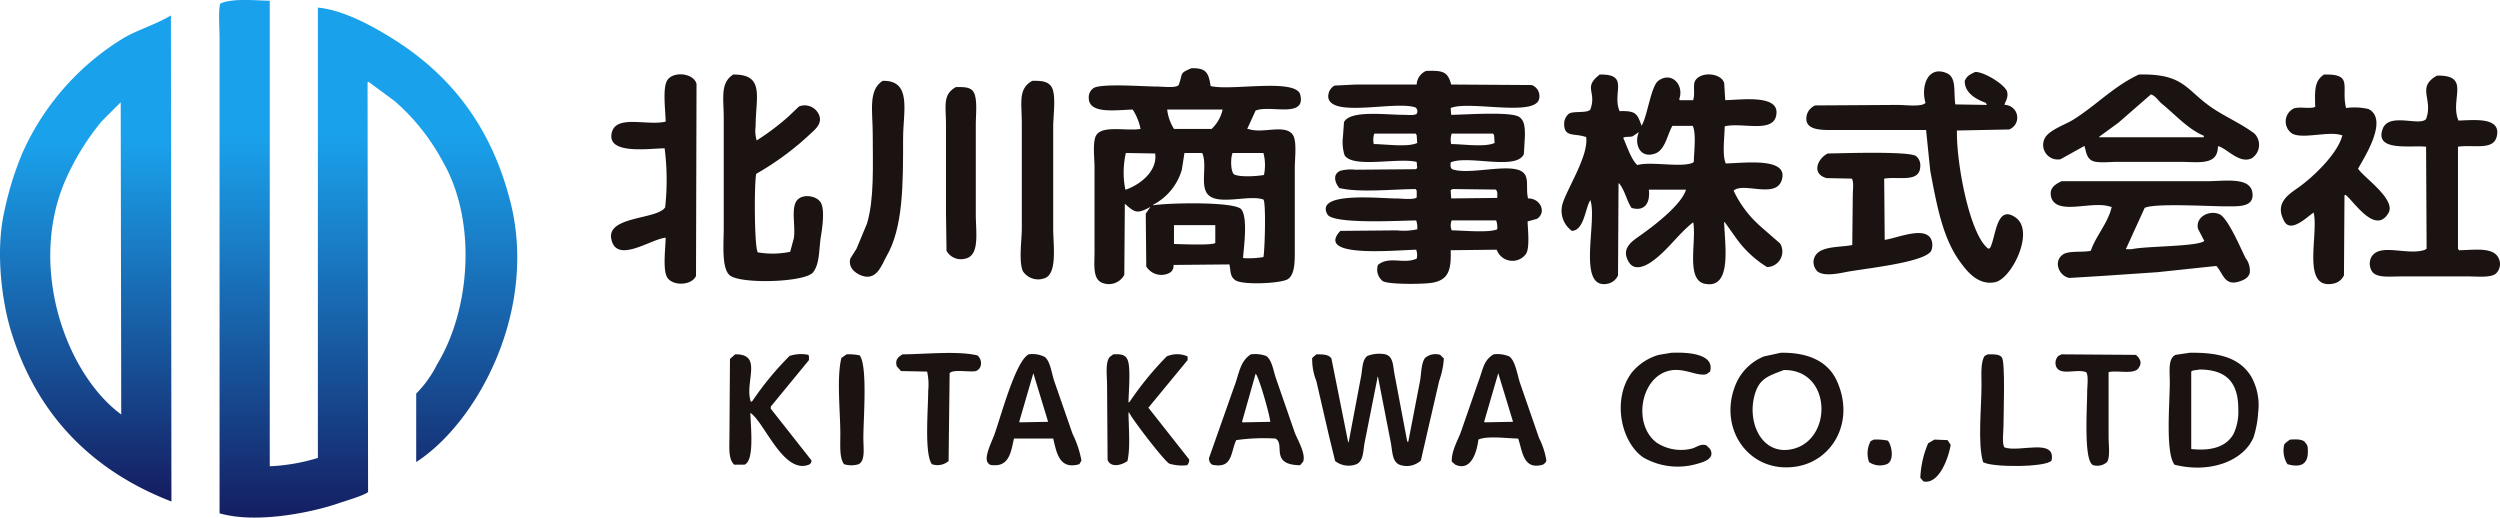 <svg xmlns="http://www.w3.org/2000/svg" xmlns:xlink="http://www.w3.org/1999/xlink" width="360" height="74.537" viewBox="0 0 360 74.537">
  <defs>
    <linearGradient id="linear-gradient" x1="0.5" x2="0.5" y2="1" gradientUnits="objectBoundingBox">
      <stop offset="0" stop-color="#1aa1eb"/>
      <stop offset="0.26" stop-color="#1aa1eb"/>
      <stop offset="0.453" stop-color="#1980c9"/>
      <stop offset="1" stop-color="#151c60"/>
    </linearGradient>
  </defs>
  <g id="グループ_26" data-name="グループ 26" transform="translate(-71 -77)">
    <path id="パス_1" data-name="パス 1" d="M107.84.115V67.142a27.622,27.622,0,0,0,6.929-1.2V1.094c3.774.344,8.165,2.837,10.845,4.519,8.308,5.214,14.126,12.635,16.87,23.422,4,15.716-4.759,31.819-13.556,37.5V56.673a16.067,16.067,0,0,0,3.012-4.217c4.82-7.9,5.772-20.712.753-29.3a30.634,30.634,0,0,0-6.853-8.585l-3.766-2.786-.151.075q.038,29.481.075,58.968c-.239.414-3.369,1.337-4.067,1.582-4,1.4-12.027,3.04-17.321,1.506V5.387c0-.914-.22-4.467.151-4.9,1.791-.765,4.917-.422,7.079-.377" transform="translate(2.005 77)" fill-rule="evenodd" fill="url(#linear-gradient)"/>
    <path id="パス_2" data-name="パス 2" d="M853.25,32.83c1.34-.018,4.351,1.887,4.594,2.862.22.883-.327,1.471-.377,1.883a1.835,1.835,0,0,1,.678,3.54l-7.531.151c-.083,4.866,1.876,15.065,4.519,17.02l.226-.075c.87-1.4.868-6.509,3.766-4.368,2.706,2-.625,8.775-3.012,9.263-2.511.514-4.14-1.694-5.046-2.937-2.506-3.438-3.326-8.018-4.293-13.1q-.3-2.937-.6-5.874H832.992c-1.912,0-4.521.107-3.992-2.184a2.1,2.1,0,0,1,1.2-1.356l11.9-.075c1.052,0,3.5.327,3.991-.3-.694-2.331.3-5.4,3.012-4.293,1.51.615,1,2.674,1.28,4.519l4.519.075V37.5l-.151-.226c-1.249-.458-3.05-1.356-3.012-3.163.378-.79.733-.883,1.506-1.28" transform="translate(-497.817 54.528)" fill="#1a1311" fill-rule="evenodd"/>
    <path id="パス_3" data-name="パス 3" d="M288.262,57.641c-2.121.166-7.129,3.869-7.832.151-.62-3.278,6.6-2.754,7.757-4.519a35.931,35.931,0,0,0-.075-8.51c-2.518.056-8.37.909-7.606-2.259.633-2.628,5.123-.938,7.757-1.582-.03-1.572-.471-4.855.226-5.95.871-1.367,3.836-1.034,4.217.527q-.038,13.818-.075,27.639c-.58,1.389-3.347,1.509-4.142.226-.667-1.077-.255-4.183-.226-5.724" transform="translate(-121.406 53.59)" fill="#1a1311" fill-rule="evenodd"/>
    <path id="パス_4" data-name="パス 4" d="M333.311,34.208c4.62-.051,3.239,3.25,3.238,7.456A4.866,4.866,0,0,0,336.7,43.7a35.119,35.119,0,0,0,4.594-3.464L342.8,38.8a2.233,2.233,0,0,1,2.711.9c.948,1.492-.544,2.528-1.2,3.163a41.349,41.349,0,0,1-7.682,5.648c-.29,1.534-.276,10.44.226,11.3a12.608,12.608,0,0,0,4.669-.075l.527-1.958c.268-1.576-.4-4.2.377-5.347.739-1.1,2.8-.833,3.464.151.648.958.279,3.577.075,4.82-.329,2.006-.146,3.968-1.13,5.272-1.09,1.444-10.071,1.727-11.9.527-1.338-.878-.979-4.6-.979-6.778V40.534c0-2.969-.542-5.083,1.356-6.326" transform="translate(-156.74 53.526)" fill="#1a1311" fill-rule="evenodd"/>
    <path id="パス_5" data-name="パス 5" d="M1052.9,34.2c4.269-.1,2.416,1.731,3.163,4.82a8.977,8.977,0,0,1,3.238.151c3,1.528-.794,7.252-1.506,8.585.754,1.228,5.539,4.429,4.368,6.4-1.887,3.177-4.951-1.681-6.175-2.636l-.151.075q-.038,5.761-.075,11.523a2.109,2.109,0,0,1-1.581,1.2c-4.6.861-2.026-7.133-2.786-10.242-.84.516-3.359,3.142-4.293,1.13-1.318-2.529.71-3.755,2.109-4.745,2.048-1.449,5.682-4.856,6.326-7.531h-.151c-1.741-.628-5.6.608-7.079-.226a2.091,2.091,0,0,1,.226-3.615c.852-.308,2.32.1,3.088-.226-.059-2.391-.129-3.749,1.28-4.669" transform="translate(-647.232 53.533)" fill="#1a1311" fill-rule="evenodd"/>
    <path id="パス_6" data-name="パス 6" d="M1097.156,34.686c4.979-.082,1.777,3.434,3.088,6.477,2.286-.069,6.236-.548,5.5,2.335-.516,2.016-3.407,1.089-5.573,1.431V59.614l.15.226c2.586-.065,5.436-.554,5.874,1.657a1.875,1.875,0,0,1-.6,1.732c-.785.591-2.647.377-3.991.377h-9.64c-1.588,0-3.462.244-4.142-.678a2.1,2.1,0,0,1-.226-1.883c1.007-2.46,5.272-.348,7.833-1.28l.226-.151q-.038-7.342-.075-14.686c-2.255-.241-7.458.74-6.251-2.561.894-2.444,5.329-.323,6.251-1.431,1.073-2.9-1.455-4.563,1.582-6.251" transform="translate(-675.223 53.199)" fill="#1a1311" fill-rule="evenodd"/>
    <path id="パス_7" data-name="パス 7" d="M394.727,37.086c4.261-.093,2.937,4.415,2.937,8.284,0,6.678.019,12.867-2.41,17.02-.6,1.024-1.25,3.255-3.163,2.862-.955-.2-2.411-1.063-2.033-2.561l.9-1.431,1.506-3.615c1.064-3.56.828-8.35.828-12.878,0-3.277-.695-6.337,1.431-7.682" transform="translate(-196.618 51.552)" fill="#1a1311" fill-rule="evenodd"/>
    <path id="パス_8" data-name="パス 8" d="M470.044,37.083c1.389-.022,2.273.078,2.786.9.681,1.1.226,4.163.226,5.724v14.61c0,2.484.665,6.716-1.356,7.23a2.622,2.622,0,0,1-3.012-1.054c-.621-1.432-.151-4.413-.151-6.175V43.259c0-3.041-.569-5.018,1.506-6.175" transform="translate(-250.396 51.554)" fill="#1a1311" fill-rule="evenodd"/>
    <path id="パス_9" data-name="パス 9" d="M435.406,39.958c1.052-.018,1.931-.015,2.41.527.763.865.452,3.328.452,4.9V58.333c0,2.5.61,5.87-1.506,6.326a2.371,2.371,0,0,1-2.711-1.13q-.038-2.673-.075-5.347V45.455c0-2.848-.518-4.413,1.431-5.5" transform="translate(-226.753 49.584)" fill="#1a1311" fill-rule="evenodd"/>
    <path id="パス_10" data-name="パス 10" d="M968.034,42.7c-2-1.513-4.389-2.486-6.4-3.916-3.535-2.514-3.88-4.736-10.242-4.594-3.67,1.717-6.109,4.4-9.414,6.477-1.19.747-3.289,1.412-4.067,2.561a2.1,2.1,0,0,0,2.184,3.163l3.389-1.883h.075c.242.893.308,1.6.979,2.033.726.471,2.581.226,3.69.226h9.037c2.708,0,5.463.576,5.5-2.184l.075-.075c1.287.38,3.055,2.611,4.82,1.732a2.32,2.32,0,0,0,.377-3.54m-7.3.527H945.666v-.075l2.786-2.033,4.669-4.067c.719.24,1.051.928,1.582,1.356,1.825,1.47,3.781,3.677,6.025,4.594Z" transform="translate(-572.385 53.54)" fill="#1a1311" fill-rule="evenodd"/>
    <path id="パス_11" data-name="パス 11" d="M24.612,7.089c-2.325,1.4-4.95,2.082-7.155,3.464A37.02,37.02,0,0,0,3.224,26.9,46.347,46.347,0,0,0,.588,35.481C-.645,41.048.234,48.2,1.642,52.727,5.366,64.7,13.312,72.657,24.612,77.053h.075q-.038-34.979-.075-69.964M9.1,31.565A35.619,35.619,0,0,1,14.671,22.3l2.711-2.711q.038,22.478.075,44.96C9.735,58.9,4.178,44.034,9.1,31.565" transform="translate(71 72.135)" fill-rule="evenodd" fill="url(#linear-gradient)"/>
    <path id="パス_12" data-name="パス 12" d="M745.167,55.932a15.658,15.658,0,0,1-3.766-5.046c1.412-1.276,6.054,1.2,6.929-1.506,1.083-3.356-5.4-2.46-8.058-2.41-.542-1.184-.171-3.841-.151-5.347,2.433-.593,6.768.962,7.38-1.431.823-3.212-4.8-2.394-7.305-2.335q-.075-1.243-.151-2.485c-.484-1.446-3.295-1.66-4.142-.377-.413.625-.026,1.919-.3,2.711v.151h-1.958l-.075-.151c.741-2.022-1.1-4.06-3.012-2.636-1.047.781-1.559,4.973-2.335,6.326l-.075.151c-.616-1.714-.778-2.185-3.163-2.109-1.134-2.65,1.5-5.353-2.862-5.272-2.468,1.907-.383,2.414-1.356,5.046-.472.56-2.506.168-3.088.6A1.882,1.882,0,0,0,717,41.247c-.011,2.014,1.49,1.344,3.012,1.883h.151c.425,2.648-2.724,7.423-3.389,9.64a3.565,3.565,0,0,0,1.355,3.916c1.694-.1,1.9-3.084,2.561-4.293l.075-.151c1.068,2.9-2,12.936,2.485,12.05a2.088,2.088,0,0,0,1.506-1.2q.038-6.627.075-13.255h.075c.806.9,1.123,2.581,1.807,3.54,1.921.548,2.694-.749,2.485-2.636h5.347c-.648,2.217-4.787,5.336-6.627,6.627-1.214.852-2.8,1.881-1.582,3.841.8,1.286,2.359.537,3.238-.075,2.3-1.6,3.812-3.964,5.95-5.648h.075c.462,2.819-1.093,8.253,1.657,8.811,4,.811,2.851-5.708,2.786-8.887h.075l1.506,2.109a15.239,15.239,0,0,0,4.594,4.368,2.234,2.234,0,0,0,1.883-3.389l-2.937-2.561m-9.489-9.188-.226.151c-1.732.678-5.961-.253-7.908.3-.892-.778-1.528-2.814-2.033-3.916.319-.233.919-.078,1.356-.226l.9-.6c-.7,1.54.044,3.894,2.335,3.088,1.438-.506,1.772-2.744,2.485-3.991h2.937c.527,1.15.171,3.729.151,5.2" transform="translate(-420.762 53.567)" fill="#1a1311" fill-rule="evenodd"/>
    <path id="パス_13" data-name="パス 13" d="M834.276,70.22c2.229-.041,11.751-.361,12.727.377a1.712,1.712,0,0,1,.6,1.431c-.04,2.462-3.063,1.46-5.2,1.807q.038,4.405.075,8.811h.075c1.93-.308,6-2.112,6.7.151a2.261,2.261,0,0,1-.075,1.431c-.977,1.727-9.727,2.545-12.426,3.088-1.23.247-3.164.587-3.992-.151a1.928,1.928,0,0,1-.527-1.506c.337-2.219,3.5-1.857,5.573-2.259q.038-3.577.075-7.155c0-.662.186-2.029-.15-2.41l-3.615-.075c-2.2-.576-1.362-2.777.151-3.54" transform="translate(-500.08 28.886)" fill="#1a1311" fill-rule="evenodd"/>
    <path id="パス_14" data-name="パス 14" d="M942.626,82.968h20.861c2.577,0,6.314-.679,6.627,1.657.285,2.129-1.983,1.958-3.916,1.958-2.276,0-10.243-.482-11.6.226l-2.711,5.95h.828c1.907-.466,9.611-.361,10.468-1.2l-.9-1.732c-.407-1.732,1.637-2.747,3.088-2.109,1.223.538,3.069,4.955,3.766,6.326a2.972,2.972,0,0,1,.6,2.109c-.175.676-.709.968-1.356,1.2-2.3.843-2.451-1.1-3.464-2.184l-8.51.9-7.757.527-4.9.3c-1.512-.286-2.355-2.411-.9-3.389.85-.573,2.917-.256,3.992-.527.735-2.168,2.475-3.959,3.012-6.326h-.151c-2.575-.954-7.477,1.243-8.51-1.2-.47-1.433.449-2.013,1.431-2.485" transform="translate(-574.767 20.129)" fill="#1a1311" fill-rule="evenodd"/>
    <path id="パス_15" data-name="パス 15" d="M637.5,50.87c-.379-1.515.252-3.071-.828-3.841-1.835-1.307-7.7.521-10.092-.377-.28-.185-.254-.5-.226-.979,2.536-1.107,9.473,1.213,10.543-1.2l.151-2.636c0-1.291-.076-2.2-.828-2.711-1.178-.8-7.739-.331-9.79-.3l-.075-.979c2.57-1.119,12.06,1.279,12.727-1.28a1.7,1.7,0,0,0-1.054-2.033l-11.6-.075c-.5-1.886-1.192-2.035-3.615-1.958a2.26,2.26,0,0,0-1.356,1.958h-8.736l-3.088.151a1.794,1.794,0,0,0-.9,1.732c.512,2.939,9.765.4,12.577,1.431a.711.711,0,0,1,.151.9c-.328.276-1.3.151-1.883.151-2.568,0-7.707-.708-8.585,1.054l-.151,2.109a6.332,6.332,0,0,0,.226,2.636c1.149,1.94,7.733.324,10.393.979l.075.9-.226.151-8.661.075a5.993,5.993,0,0,0-2.184.151c-1.179.518-.756,1.759-.151,2.485,2.869.694,7.747.166,11,.151l.151.226v.979c-.453.381-2.108.151-2.862.151-2.427,0-11.8-1.035-10.016,2.259.706,1.467,10.153.937,12.8.9a2.967,2.967,0,0,1,.151,1.28,9.249,9.249,0,0,1-2.937.151l-8.133.075c-3.682,3.942,7.779,2.777,10.92,2.711a2.238,2.238,0,0,1,.075,1.28c-1.871.858-3.918-.431-5.573.9a2.092,2.092,0,0,0,.678,2.335c.773.511,5.967.473,7.23.226,2.29-.447,2.643-1.877,2.561-4.669l6.627-.075a2.4,2.4,0,0,0,4.217.6c.558-.844.272-3.395.226-4.669l1.356-.377c1.436-.948.468-2.965-1.28-2.937m-11-9.339h5.95l.151.226q.038.565.075,1.13c-1.389.634-4.516.171-6.251.151a2.7,2.7,0,0,1,.075-1.506m-11.221,1.506a2.7,2.7,0,0,1,.075-1.506h5.95l.151.226.075,1.13c-1.389.634-4.516.171-6.251.151m17.773,12.276c-1.166.531-4.954.169-6.552.151a1.84,1.84,0,0,1,0-1.431h6.4a2.968,2.968,0,0,1,.151,1.28m0-4.519-6.627.075-.075-1.2.3-.151,6.175.075c.3.2.255.7.226,1.2" transform="translate(-346.458 54.712)" fill="#1a1311" fill-rule="evenodd"/>
    <path id="パス_16" data-name="パス 16" d="M530.057,35.008c-.955-2.248-9.948-.405-12.878-1.13-.287-1.867-.6-2.636-2.786-2.561-1.773.786-1.152.6-1.807,2.41-.39.479-2.275.226-3.088.226-1.858,0-8.1-.493-9.188.226a1.607,1.607,0,0,0-.678,1.431c.02,2.363,3.984,1.7,6.326,1.657a7.968,7.968,0,0,1,1.13,2.786c-1.991.335-5.343-.53-6.326.828-.632.872-.3,3.35-.3,4.745v12.05c0,1.828-.266,3.771.9,4.443a2.526,2.526,0,0,0,3.389-1.054q.038-5.121.075-10.242c1.471,1.319,1.777,1.491,3.69.452l-.678.979q.038,3.8.075,7.606a2.552,2.552,0,0,0,3.238.979,1.123,1.123,0,0,0,.678-1.2l8.058-.075c.205.978.058,1.7.828,2.259,1.051.765,6.686.478,7.606-.151,1.066-.728.979-2.8.979-4.594V45.7c0-1.413.337-3.932-.3-4.82-1.139-1.584-4.372-.077-6.4-.828h-.151l1.205-2.636c2.058-.88,7.412,1.214,6.4-2.41m-19.129,2.259h7.983a5.463,5.463,0,0,1-1.582,2.786h-5.422a6.667,6.667,0,0,1-.979-2.786m-5.95,11.523H504.9a12.538,12.538,0,0,1,.075-5.272l4.217.075c.376,2.612-2.33,4.571-4.217,5.2m12.878,7.682c-.422.376-4.959.169-5.95.151V53.911h5.95Zm6.929,2.033a12.743,12.743,0,0,1-2.862.151l-.075-.075c.146-1.688.688-5.681-.226-6.929-.854-1.166-10.535-.968-12.727-.6v-.075a8.272,8.272,0,0,0,4.142-5.046l.377-2.41h2.561c.74,1.684-.262,4.439.678,5.8,1.325,1.916,6.042.127,8.134.9.4.452.192,7.473,0,8.284m0-14.987a6.855,6.855,0,0,1,.075,3.163c-.973.192-3.479.34-4.293-.075-.518-.383-.529-2.408-.226-3.088Z" transform="translate(-271.85 55.512)" fill="#1a1311" fill-rule="evenodd"/>
    <path id="パス_17" data-name="パス 17" d="M751.046,161.851c2.461-.1,6.26.153,5.573,2.711l-.527.377c-1.52.358-3.458-1.187-5.8-.377-3.792,1.313-4.716,7.733-1.355,10.242a6.408,6.408,0,0,0,5.121.828c.6-.168,1.221-.741,2.033-.452l.527.527c.812,1.453-1.06,1.912-2.033,2.184a9.949,9.949,0,0,1-7.606-.979c-3.3-2.314-4.476-8.549-1.581-12.276a7.812,7.812,0,0,1,3.841-2.485l1.807-.3" transform="translate(-439.368 -34.052)" fill="#1a1311" fill-rule="evenodd"/>
    <path id="パス_18" data-name="パス 18" d="M335.54,162.552c4.087-.069,1.263,4.1,2.259,6.853l.226-.151a43.583,43.583,0,0,1,5.347-6.477,5.325,5.325,0,0,1,2.711-.15l.075.226v.527l-5.5,6.7v.3l5.874,7.456c-.066.361-.105.448-.377.6-3.669,1.464-6.424-6.155-8.435-7.456.042,2.029.619,6.843-.828,7.456h-1.506c-.872-.844-.678-2.48-.678-4.217q.038-5.5.075-11l.753-.678" transform="translate(-158.668 -34.527)" fill="#1a1311" fill-rule="evenodd"/>
    <path id="パス_19" data-name="パス 19" d="M386.085,162.6a7.478,7.478,0,0,1,1.883.151c1.161,1.564.527,9.107.527,11.9,0,1.427.308,3.282-.678,3.766a3.5,3.5,0,0,1-2.109,0c-.673-.922-.527-2.651-.527-4.293,0-3.253-.552-8.124.151-11l.753-.527" transform="translate(-193.172 -34.576)" fill="#1a1311" fill-rule="evenodd"/>
    <path id="パス_20" data-name="パス 20" d="M412.191,162.17c3.184-.015,7.96-.529,10.769.151a1.447,1.447,0,0,1,.452,1.582,1.083,1.083,0,0,1-.678.677c-.83.193-3.3-.3-3.766.3q-.075,6.326-.151,12.652a2.45,2.45,0,0,1-2.41.452c-1.1-1.525-.527-7.9-.527-10.544a8.814,8.814,0,0,0-.151-2.786l-3.766-.076-.6-.677c-.306-.984.256-1.384.828-1.732" transform="translate(-211.22 -34.145)" fill="#1a1311" fill-rule="evenodd"/>
    <path id="パス_21" data-name="パス 21" d="M508.806,162.566c1.083-.058,1.723.037,2.033.753.508,1.025.164,4.712.151,6.176l.151-.075a45.689,45.689,0,0,1,5.347-6.552,3.7,3.7,0,0,1,3.012,0v.527l-5.648,6.853,5.874,7.456a1.04,1.04,0,0,1-.3.828,6.309,6.309,0,0,1-2.561-.226c-.738-.39-5.384-6.438-5.8-7.38h-.075c.015,2.223.292,5.051-.151,7-.7.543-2.388,1.068-2.862-.151q-.038-5.384-.075-10.769c0-1.4-.338-3.717.6-4.217l.3-.226" transform="translate(-277.485 -34.541)" fill="#1a1311" fill-rule="evenodd"/>
    <path id="パス_22" data-name="パス 22" d="M602.631,162.425c1.017,0,1.783.011,2.184.6l2.41,12.049h.075l1.732-9.188c.264-1.133.148-2.68.979-3.238a4.682,4.682,0,0,1,2.561-.226c1.217.319,1.081,1.733,1.356,3.013L615.735,175h.151l1.657-8.585c.237-1.085.158-2.686.753-3.464a2.291,2.291,0,0,1,2.184-.452l.527.527a12.139,12.139,0,0,1-.678,3.238l-1.581,6.853-1.054,4.594a2.981,2.981,0,0,1-2.862.678c-1.351-.347-1.2-2.058-1.506-3.464l-1.807-9.263h-.075v.151l-1.807,9.112c-.28,1.286-.142,2.81-1.2,3.314a3.132,3.132,0,0,1-3.088-.452l-.9-3.69-1.807-7.832a8.59,8.59,0,0,1-.6-3.314l.6-.527" transform="translate(-342.09 -34.4)" fill="#1a1311" fill-rule="evenodd"/>
    <path id="パス_23" data-name="パス 23" d="M909.782,162.6c.886-.006,1.663-.047,2.033.452.51.689.226,8.308.226,9.941,0,.779-.246,2.542.151,3.012,2.141.762,7.419-1.4,6.778,1.883-.749,1.008-8.715,1.016-9.866.226-.8-2.677-.226-7.868-.226-11.071,0-1.542-.15-3.307.452-4.217l.452-.226" transform="translate(-552.541 -34.576)" fill="#1a1311" fill-rule="evenodd"/>
    <path id="パス_24" data-name="パス 24" d="M944.067,162.608l10.694.076a1.79,1.79,0,0,1,.678.979,1.129,1.129,0,0,1-.226.828c-.554,1.122-3.029.356-4.368.678v9.338c0,1.065.251,2.94-.226,3.615a2.114,2.114,0,0,1-1.958.452c-1.451-.4-.9-8.3-.9-10.543,0-.754.23-2.409-.151-2.862-1.425-.512-3.662.55-4.293-.753a1.424,1.424,0,0,1,.3-1.582l.452-.226" transform="translate(-576.208 -34.583)" fill="#1a1311" fill-rule="evenodd"/>
    <path id="パス_25" data-name="パス 25" d="M1007.113,165.344c-1.609-2.666-4.49-3.535-8.887-3.464l-2.033.3c-1.1.533-.828,2.31-.828,3.916,0,3.1-.649,10.152.678,11.9,5.1,1.287,9.907-.512,11.372-3.916a14.419,14.419,0,0,0,.678-3.615,8.451,8.451,0,0,0-.979-5.121m-2.561,8.209c-1.052,1.894-3.265,2.5-6.1,2.184V164.591c.247-.26.751-.168,1.13-.3,3.9-.013,5.654,1.819,5.648,5.724a7.541,7.541,0,0,1-.678,3.54" transform="translate(-611.916 -34.08)" fill="#1a1311" fill-rule="evenodd"/>
    <path id="パス_26" data-name="パス 26" d="M809.475,166.025c-1.232-2.788-3.989-4.215-8.134-4.142l-2.41.527a7.453,7.453,0,0,0-4.142,4.217c-2.5,6.4,2.218,12.864,9.037,11.6,4.982-.925,8.211-6.4,5.648-12.2m-6.778,9.79c-4.183.685-6.274-4.059-5.046-8.058.685-2.229,2-2.555,4.142-3.389,7.042-.108,7.1,10.432.9,11.447" transform="translate(-473.923 -34.084)" fill="#1a1311" fill-rule="evenodd"/>
    <path id="パス_27" data-name="パス 27" d="M465.147,174.055l-2.561-7.38c-.419-1.086-.586-3.014-1.431-3.69a3.907,3.907,0,0,0-2.335-.377c-1.929,1.041-4.017,9.083-4.97,11.673-.309.839-1.506,3.2-.9,3.916.22.37.462.374,1.054.377,2.106.009,2.326-2.216,2.711-3.841h5.648c.483,2.012.86,4.533,3.766,3.69l.3-.527a14.685,14.685,0,0,0-1.28-3.841m-3.54-1.732-4.067.075-.075-.075,2.033-7,2.109,6.929Z" transform="translate(-239.7 -34.582)" fill="#1a1311" fill-rule="evenodd"/>
    <path id="パス_28" data-name="パス 28" d="M678.768,174.653l-2.711-7.832c-.4-1.131-.671-3.28-1.581-3.916a4.34,4.34,0,0,0-2.259-.3c-1.49.895-1.516,2.2-2.184,3.916l-2.561,7.38c-.475,1.217-1.294,2.583-1.28,4.142l.527.452c2.384,1.062,3.133-2.127,3.314-3.615,1.27-.581,4.122-.171,5.724-.151.619,1.693.674,4.588,3.54,3.766a.984.984,0,0,0,.527-.6,10.954,10.954,0,0,0-1.054-3.238M675,172.318l-4.067.075-.075-.075,2.033-7L675,172.243Z" transform="translate(-386.144 -34.578)" fill="#1a1311" fill-rule="evenodd"/>
    <path id="パス_29" data-name="パス 29" d="M567.182,173.881l-2.711-7.832c-.372-1.058-.566-2.671-1.431-3.238a4.729,4.729,0,0,0-2.184-.226c-1.6,1.009-1.681,2.8-2.41,4.669L554.831,177.5a1.028,1.028,0,0,0,.452.979c3,.629,2.622-1.8,3.465-3.54a27.856,27.856,0,0,1,5.648-.226c1.466.774-.9,3.774,3.539,3.841l.452-.527c.408-1.137-.845-3.2-1.2-4.142m-7.531-1.506-.076-.075,1.958-6.929c.451.359,2.052,5.988,2.108,6.929l-3.991.075" transform="translate(-309.728 -34.56)" fill="#1a1311" fill-rule="evenodd"/>
    <path id="パス_30" data-name="パス 30" d="M857.939,201.721a8.267,8.267,0,0,1,2.033.151c.579.725.963,2.884-.151,3.389a2.8,2.8,0,0,1-2.561-.3,3.744,3.744,0,0,1,.226-3.012l.452-.226" transform="translate(-517.116 -61.42)" fill="#1a1311" fill-rule="evenodd"/>
    <path id="パス_31" data-name="パス 31" d="M883.206,201.729l1.883.075.452.678c-.264,1.751-1.641,5.742-3.916,5.272l-.452-.527a14.067,14.067,0,0,1,1.13-4.971l.9-.527" transform="translate(-533.647 -61.428)" fill="#1a1311" fill-rule="evenodd"/>
    <path id="パス_32" data-name="パス 32" d="M1048.884,201.673c.988-.051,1.918-.087,2.26.527.3.295.3.669.3,1.28,0,1.853-1.2,2.236-2.937,1.732a3.638,3.638,0,0,1-.452-2.862,4.663,4.663,0,0,1,.828-.678" transform="translate(-648.114 -61.372)" fill="#1a1311" fill-rule="evenodd"/>
    <rect id="長方形_1" data-name="長方形 1" width="360" height="74.537" transform="translate(71 77)" fill="none"/>
  </g>
</svg>
